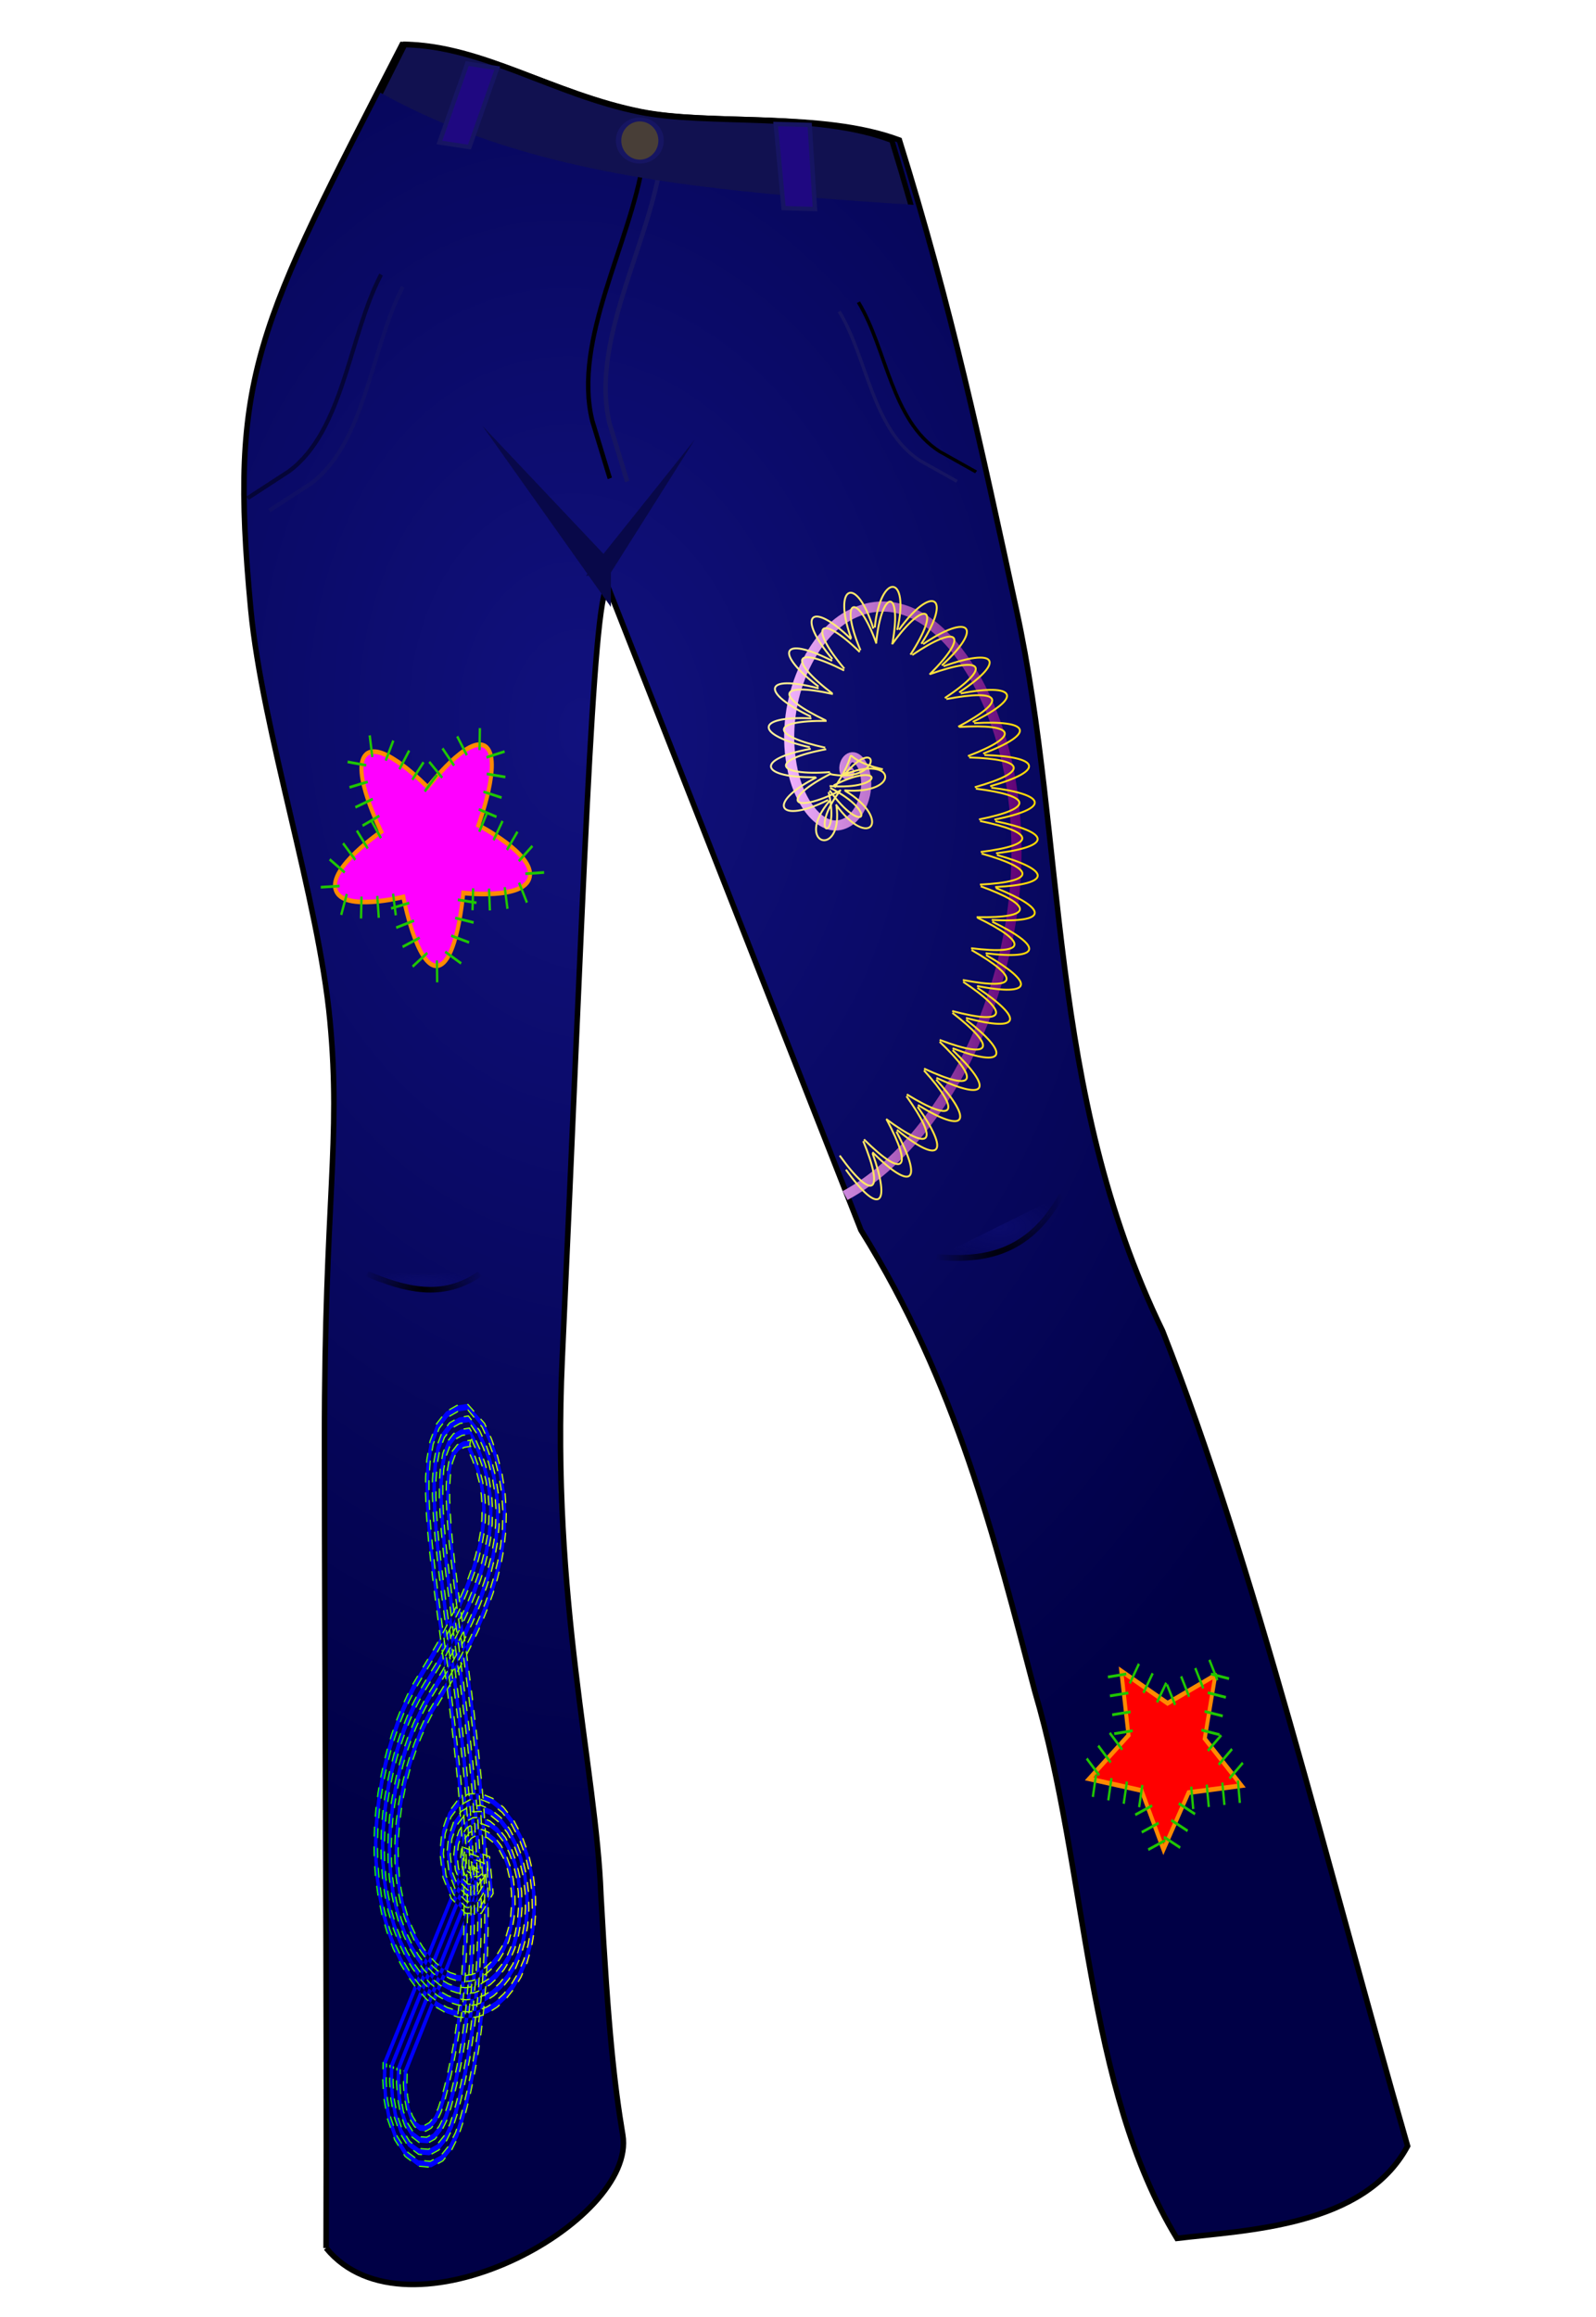 <?xml version="1.0" encoding="UTF-8" standalone="no"?>
<!-- Created with Inkscape (http://www.inkscape.org/) -->

<svg
   width="62px"
   height="90px"
   viewBox="0 0 36.22 52.864"
   version="1.1"
   id="svg1"
   inkscape:export-filename="..\OneDrive\Plocha\škola\Bobřík\Ryba\2024-CZ-01_Veronica_s_dressing\2024-CZ-01-tilko.svg"
   inkscape:export-xdpi="43.240002"
   inkscape:export-ydpi="43.240002"
   sodipodi:docname="lodicky1.svg"
   xml:space="preserve"
   xmlns:inkscape="http://www.inkscape.org/namespaces/inkscape"
   xmlns:sodipodi="http://sodipodi.sourceforge.net/DTD/sodipodi-0.dtd"
   xmlns:xlink="http://www.w3.org/1999/xlink"
   xmlns="http://www.w3.org/2000/svg"
   xmlns:svg="http://www.w3.org/2000/svg"><sodipodi:namedview
     id="namedview1"
     pagecolor="#ffffff"
     bordercolor="#000000"
     borderopacity="0.25"
     inkscape:showpageshadow="2"
     inkscape:pageopacity="0.0"
     inkscape:pagecheckerboard="0"
     inkscape:deskcolor="#d1d1d1"
     inkscape:document-units="mm" /><defs
     id="defs1"><linearGradient
       y2="593.9"
       x2="108.85"
       gradientTransform="matrix(0.391,0.108,-0.005,0.677,338.49,95.65)"
       y1="593.9"
       gradientUnits="userSpaceOnUse"
       x1="-2.333"
       id="linearGradient2532"><stop
         offset="0"
         stop-color="#0eff00"
         id="stop3161" /><stop
         offset="1"
         stop-color="#faff00"
         id="stop3163" /></linearGradient><linearGradient
       x1="444.24"
       x2="507.7"
       y1="266.23"
       gradientUnits="userSpaceOnUse"
       y2="266.23"
       id="linearGradient2545"><stop
         offset="0"
         stop-color="#f2b5ff"
         id="stop6748" /><stop
         offset="1"
         stop-color="#5f0074"
         id="stop6750" /></linearGradient><linearGradient
       y2="245.94"
       x2="597.12"
       gradientTransform="translate(-84.853,18.183)"
       y1="245.94"
       gradientUnits="userSpaceOnUse"
       x1="524.71"
       id="linearGradient2547"><stop
         offset="0"
         stop-color="#fff19e"
         id="stop6756" /><stop
         offset="1"
         stop-color="#ffd800"
         id="stop6758" /></linearGradient><radialGradient
       r="110.44"
       gradientTransform="matrix(2.031,-0.279,0.323,2.793,-862.64,-89.898)"
       cx="590"
       cy="170.25"
       gradientUnits="userSpaceOnUse"
       id="radialGradient2530-4"><stop
         offset="0"
         stop-color="#11117e"
         id="stop3327-76" /><stop
         offset="1"
         stop-color="#000046"
         id="stop3329-89" /></radialGradient><radialGradient
       r="9.071"
       gradientTransform="matrix(1,0,0,0.213,0,185.72)"
       cx="566.43"
       cy="235.94"
       gradientUnits="userSpaceOnUse"
       id="radialGradient2535-84"><stop
         offset="0"
         stop-color="#0b0b6b"
         id="stop4241-75" /><stop
         offset="1"
         stop-opacity="0"
         stop-color="#0b0b6b"
         id="stop4243-5" /></radialGradient><radialGradient
       r="9.071"
       gradientTransform="matrix(1,-1.06859e-6,2.07985e-6,3.228,-4.9071e-4,-525.651)"
       cx="566.43"
       cy="235.94"
       gradientUnits="userSpaceOnUse"
       id="radialGradient2538-85"><stop
         offset="0"
         id="stop4233-55" /><stop
         offset="1"
         stop-opacity="0"
         id="stop4235-45" /></radialGradient><filter
       height="3.715"
       x="-0.211"
       width="1.428"
       y="-1.348"
       id="filter3669-12"><feGaussianBlur
         stdDeviation="1.418"
         id="feGaussianBlur3671-70" /></filter><filter
       height="1.106"
       x="-0.397"
       width="1.801"
       y="-0.051"
       id="filter4291-8"><feGaussianBlur
         stdDeviation="1.437"
         id="feGaussianBlur4293-70" /></filter><filter
       id="filter4019-05"
       x="-0.071"
       y="-0.055"
       width="1.142"
       height="1.11"><feGaussianBlur
         stdDeviation="0.718"
         id="feGaussianBlur4021-11" /></filter><clipPath
       clipPathUnits="userSpaceOnUse"
       id="clipPath3818-22"><path
         d="m 547.86,5.219 -0.72,20.715 c 37.62,22.244 86.67,21.213 137.15,25 L 685,38.076 Z"
         fill="none"
         stroke-width="1px"
         stroke="#000000"
         id="path3820-5" /></clipPath><radialGradient
       r="12.286"
       gradientTransform="matrix(1,0,0,0.483,0,117.06)"
       cx="673.21"
       cy="226.37"
       gradientUnits="userSpaceOnUse"
       id="radialGradient2540-6"><stop
         offset="0"
         stop-color="#0b0b6b"
         id="stop4225-4" /><stop
         offset="1"
         stop-opacity="0"
         stop-color="#0b0b6b"
         id="stop4227-95" /></radialGradient><radialGradient
       r="12.286"
       gradientTransform="matrix(1,1.8311e-8,-4.6103e-8,2.518,1.0436e-5,-343.56)"
       cx="673.21"
       cy="226.37"
       gradientUnits="userSpaceOnUse"
       id="radialGradient2543-55"><stop
         offset="0"
         id="stop4217-6" /><stop
         offset="1"
         stop-opacity="0"
         id="stop4219-801" /></radialGradient><filter
       height="1.858"
       x="-0.183"
       width="1.383"
       y="-0.418"
       id="filter3489-19"><feGaussianBlur
         stdDeviation="1.784"
         id="feGaussianBlur3491-77" /></filter><linearGradient
       inkscape:collect="always"
       xlink:href="#linearGradient2532"
       id="linearGradient1789"
       gradientUnits="userSpaceOnUse"
       gradientTransform="matrix(0.391,0.108,-0.005,0.677,338.49,95.65)"
       x1="-2.333"
       y1="593.9"
       x2="108.85"
       y2="593.9" /><linearGradient
       inkscape:collect="always"
       xlink:href="#linearGradient2547"
       id="linearGradient1791"
       gradientUnits="userSpaceOnUse"
       gradientTransform="translate(-84.853,18.183)"
       x1="524.71"
       y1="245.94"
       x2="597.12"
       y2="245.94" /></defs><g
     inkscape:label="Vrstva 1"
     inkscape:groupmode="layer"
     id="layer1"
     transform="translate(-82.021,-104.51)"><g
       id="g11"
       transform="matrix(0.179,0,0,0.179,87.141,105.458)"><g
         id="g514"
         transform="matrix(0.713,0,0,0.71,926.505,-167.101)"
         style="fill:#2b0000;stroke:#2b0000;stroke-width:3.43;stroke-miterlimit:4;stroke-dasharray:none" /><g
         id="g102"
         transform="matrix(0.477,0,0,0.477,1.592,0.023)"><g
           id="layer1-4"
           transform="translate(-299.15,-36.617)"><g
             id="g2499"><path
               id="path3226"
               d="m 321.84,626.17 c 0.25,-71.08 -0.41,-151.02 -0.43,-215.78 -0.03,-64.76 4.5,-79.65 1.46,-112.15 -3.04,-32.5 -18.1,-77.61 -21.16,-109.9 -5.95,-62.84 1.41,-75.1 40.43,-150.98 21.34,0.387 40.57,13.3 63.86,17.945 18.81,3.752 48.41,-0.122 69.04,7.591 13.99,44.734 21.96,82.484 31.27,125.47 13.42,61.96 7.89,128.54 39.1,192.8 24.77,62.93 44.13,143.56 65.45,217.76 -11.61,21.58 -42.93,22.42 -61.64,24.66 -24.67,-40.52 -23.77,-98.06 -37.98,-146.17 -10.82,-41.09 -20.87,-82.17 -46.48,-123.26 l -67.65,-172.02 c -4.1,2.67 -6.64,86.13 -12.17,206.5 -2.96,64.59 9.11,109.64 10.34,143.17 1.97,36.31 3.61,50.78 5.84,64.12 3.89,23.32 -57.63,56.72 -79.28,30.24 z"
               stroke="#000000"
               stroke-linecap="round"
               stroke-width="1.476"
               fill="url(#radialGradient2530)"
               style="fill:url(#radialGradient2530-4)" /><path
               id="path9909"
               d="m 358.14,524.52 0.54,-5.36 6.84,2.43 0.97,9.83 c 0,0 -3.15,5.3 -3.15,5.3 l -4.23,-0.01 c 0,0 -3.8,-3.95 -3.8,-3.95 0,0 -2.26,-5.7 -2.26,-5.7 l -0.8,-6.49 c 0,0 0.57,-5.87 0.57,-5.87 l 1.69,-4.89 c 0,0 2.45,-3.28 2.45,-3.28 l 2.98,-1.71 c 0,0 3.32,-0.09 3.32,-0.09 l 3.11,1.29 2.93,2.42 c 0,0 2.66,3.43 2.66,3.43 l 2.24,4.26 1.7,4.64 1.23,5.26 0.63,5.06 0.11,5.25 c 0,0 -0.35,4.77 -0.35,4.77 l -0.81,4.72 -1.18,4.13 c 0,0 -1.64,3.87 -1.64,3.87 l -1.91,3.17 -2.03,2.56 -2.36,2.21 -2.41,1.55 -2.7,1.03 -2.65,0.36 c 0,0 -2.88,-0.29 -2.88,-0.29 0,0 -2.88,-0.97 -2.88,-0.97 l -2.67,-1.54 -2.74,-2.24 c 0,0 -2.59,-2.81 -2.59,-2.81 l -2.28,-3.13 -2.09,-3.52 -1.99,-4.17 -1.61,-4.3 c 0,0 -1.37,-4.73 -1.37,-4.73 l -0.97,-4.68 -0.68,-4.92 c 0,0 -0.36,-4.7 -0.36,-4.7 l -0.09,-4.79 0.15,-4.52 c 0,0 0.36,-4.4 0.36,-4.4 l 0.57,-4.43 0.68,-4.03 0.88,-4.09 0.96,-3.77 1.14,-3.79 1.25,-3.64 1.33,-3.34 1.49,-3.32 1.62,-3.17 1.67,-2.82 1.59,-2.62 1.61,-2.67 1.5,-2.6 1.51,-2.72 c 0,0 1.47,-2.77 1.47,-2.77 0,0 1.42,-2.83 1.42,-2.83 l 1.37,-2.9 1.25,-2.87 1.22,-3.07 1.06,-2.99 0.98,-3.22 0.8,-3.27 0.58,-3.22 0.36,-3.26 0.09,-3.27 -0.2,-3.26 -0.5,-3.22 -0.87,-3.35 -1.07,-3.02 -1.3,-2.9 0.98,-0.64 c 0,0 -1.81,0.28 -1.81,0.28 0,0 -1.41,0.8 -1.41,0.8 l -1.07,1.41 -0.69,1.86 -0.49,2.74 -0.24,3.39 -0.01,3.69 c 0,0 0.16,3.79 0.16,3.79 0,0 0.27,3.91 0.27,3.91 l 0.37,4.08 0.44,4.05 0.48,4.06 0.51,4.11 0.54,4.18 0.55,4.13 0.55,4.18 0.56,4.18 0.56,4.2 0.55,4.24 0.53,4.18 0.52,4.27 0.49,4.19 0.48,4.29 0.44,4.19 0.43,4.29 c 0,0 0.39,4.35 0.39,4.35 0,0 0.34,4.28 0.34,4.28 0,0 0.31,4.29 0.31,4.29 l 0.26,4.29 c 0,0 0.21,4.29 0.21,4.29 l 0.17,4.29 0.12,4.29 0.06,4.29 v 4.28 l -0.07,4.27 -0.12,4.25 -0.2,4.24 c 0,0 -0.27,4.21 -0.27,4.21 0,0 -0.34,4.19 -0.34,4.19 l -0.41,4.15 -0.5,4.11 -0.57,4.07 -0.67,4.06 -0.74,3.95 -0.82,3.9 -0.91,3.82 -0.99,3.75 c 0,0 -1.35,4.11 -1.35,4.11 l -1.82,3.66 c 0,0 -2.32,2.87 -2.32,2.87 l -3.13,1.73 -3.53,-0.32 -3.44,-2.61 c 0,0 -2.8,-4.46 -2.8,-4.46 l -1.88,-5.44 -0.95,-5.26 -0.35,-5.2 0.11,-4.84 m 21.98,-51.7 0.28,-4.34 5.49,2.04 c 0,0 0.79,8.17 0.79,8.17 l -2.69,4.53 -3.69,-0.02 c 0,0 -3.33,-3.46 -3.33,-3.46 0,0 -2.03,-5.11 -2.03,-5.11 l -0.71,-5.82 0.52,-5.33 1.54,-4.44 2.25,-3.02 2.75,-1.57 c 0,0 3.04,-0.08 3.04,-0.08 l 2.9,1.2 2.74,2.26 c 0,0 2.49,3.2 2.49,3.2 l 2.1,3.99 1.6,4.38 1.15,4.92 0.59,4.8 0.11,4.94 c 0,0 -0.33,4.57 -0.33,4.57 l -0.78,4.45 -1.12,3.96 -1.55,3.66 c 0,0 -1.82,3.02 -1.82,3.02 l -1.97,2.48 -2.25,2.11 -2.33,1.49 c 0,0 -2.57,0.99 -2.57,0.99 0,0 -2.56,0.34 -2.56,0.34 0,0 -2.73,-0.28 -2.73,-0.28 0,0 -2.74,-0.92 -2.74,-0.92 l -2.59,-1.48 -2.6,-2.13 -2.47,-2.68 c 0,0 -2.2,-3.03 -2.2,-3.03 0,0 -2.02,-3.4 -2.02,-3.4 0,0 -1.89,-3.96 -1.89,-3.96 0,0 -1.56,-4.13 -1.56,-4.13 l -1.29,-4.51 -0.94,-4.51 -0.65,-4.7 c 0,0 -0.35,-4.56 -0.35,-4.56 l -0.08,-4.61 c 0,0 0.14,-4.4 0.14,-4.4 0,0 0.35,-4.3 0.35,-4.3 l 0.55,-4.29 0.68,-3.97 0.85,-3.98 0.94,-3.72 1.12,-3.69 1.22,-3.56 1.31,-3.3 1.46,-3.25 c 0,0 1.58,-3.08 1.58,-3.08 l 1.64,-2.79 1.6,-2.64 1.61,-2.66 c 0,0 1.52,-2.64 1.52,-2.64 0,0 1.52,-2.73 1.52,-2.73 l 1.48,-2.8 1.44,-2.85 1.38,-2.93 1.28,-2.93 1.23,-3.1 1.1,-3.09 0.99,-3.28 0.83,-3.38 0.61,-3.38 0.38,-3.47 0.09,-3.51 c 0,0 -0.22,-3.53 -0.22,-3.53 l -0.55,-3.48 -0.91,-3.54 -1.15,-3.23 -1.37,-3.09 0.17,-1.29 c 0,0 -1.95,0.31 -1.95,0.31 0,0 -1.62,0.93 -1.62,0.93 l -1.28,1.66 -0.83,2.25 -0.55,3.05 -0.25,3.58 -0.01,3.82 0.16,3.9 0.28,3.99 0.37,4.11 0.45,4.1 0.48,4.09 0.51,4.13 0.54,4.18 0.55,4.15 0.56,4.18 0.55,4.17 0.56,4.2 0.55,4.22 0.53,4.18 0.52,4.25 0.49,4.18 0.47,4.27 0.45,4.19 c 0,0 0.42,4.26 0.42,4.26 l 0.38,4.31 0.35,4.25 0.3,4.26 c 0,0 0.26,4.26 0.26,4.26 0,0 0.21,4.27 0.21,4.27 l 0.17,4.26 0.11,4.26 0.06,4.25 v 4.24 l -0.06,4.23 -0.13,4.21 -0.19,4.2 c 0,0 -0.26,4.17 -0.26,4.17 0,0 -0.34,4.14 -0.34,4.14 l -0.41,4.1 -0.49,4.07 -0.57,4.02 -0.65,3.99 -0.74,3.91 -0.81,3.85 -0.9,3.77 -0.97,3.7 -1.28,3.9 c 0,0 -1.71,3.45 -1.71,3.45 0,0 -2.18,2.69 -2.18,2.69 l -2.85,1.59 -3.2,-0.29 -3.11,-2.36 -2.54,-4.05 c 0,0 -1.71,-4.97 -1.71,-4.97 l -0.9,-4.93 c 0,0 -0.33,-4.91 -0.33,-4.91 l 0.1,-4.64 m 21.99,-51.83 0.02,-3.3 4.15,1.64 c 0,0 0.61,6.51 0.61,6.51 0,0 -2.24,3.77 -2.24,3.77 0,0 -3.15,-0.04 -3.15,-0.04 0,0 -2.86,-2.96 -2.86,-2.96 0,0 -1.79,-4.52 -1.79,-4.52 l -0.63,-5.16 0.48,-4.79 1.38,-3.99 c 0,0 2.05,-2.75 2.05,-2.75 l 2.51,-1.43 2.77,-0.08 2.69,1.11 2.56,2.1 c 0,0 2.31,2.98 2.31,2.98 0,0 1.95,3.71 1.95,3.71 l 1.51,4.13 1.07,4.57 0.56,4.55 0.1,4.63 c 0,0 -0.32,4.35 -0.32,4.35 l -0.73,4.2 -1.08,3.78 -1.45,3.44 -1.74,2.88 c 0,0 -1.9,2.4 -1.9,2.4 l -2.14,2 -2.25,1.45 c 0,0 -2.44,0.93 -2.44,0.93 l -2.47,0.34 c 0,0 -2.59,-0.27 -2.59,-0.27 0,0 -2.6,-0.87 -2.6,-0.87 l -2.49,-1.43 -2.48,-2.03 -2.34,-2.53 -2.13,-2.93 c 0,0 -1.95,-3.28 -1.95,-3.28 0,0 -1.79,-3.76 -1.79,-3.76 l -1.49,-3.96 -1.23,-4.29 -0.9,-4.34 -0.62,-4.49 c 0,0 -0.34,-4.41 -0.34,-4.41 l -0.08,-4.43 0.14,-4.29 c 0,0 0.34,-4.19 0.34,-4.19 l 0.53,-4.14 0.67,-3.91 0.83,-3.88 0.93,-3.67 c 0,0 1.09,-3.6 1.09,-3.6 l 1.2,-3.48 1.29,-3.26 c 0,0 1.42,-3.16 1.42,-3.16 0,0 1.54,-3.01 1.54,-3.01 l 1.62,-2.76 1.6,-2.64 1.61,-2.66 1.55,-2.67 1.53,-2.76 1.49,-2.81 1.44,-2.88 c 0,0 1.4,-2.95 1.4,-2.95 0,0 1.31,-2.99 1.31,-2.99 0,0 1.24,-3.14 1.24,-3.14 l 1.13,-3.18 1.02,-3.36 0.85,-3.47 0.64,-3.56 0.4,-3.66 0.1,-3.76 -0.25,-3.79 -0.59,-3.75 -0.96,-3.73 -1.23,-3.45 -1.45,-3.26 -0.62,-1.94 c 0,0 -2.1,0.33 -2.1,0.33 l -1.84,1.05 -1.47,1.92 -0.99,2.65 -0.6,3.35 c 0,0 -0.26,3.76 -0.26,3.76 l -0.01,3.96 c 0,0 0.16,4.01 0.16,4.01 0,0 0.29,4.07 0.29,4.07 0,0 0.37,4.15 0.37,4.15 l 0.45,4.13 0.48,4.13 0.52,4.15 0.54,4.18 0.55,4.16 0.56,4.18 0.56,4.18 0.55,4.19 0.55,4.2 0.53,4.19 0.51,4.21 0.49,4.19 0.47,4.24 0.45,4.19 c 0,0 0.42,4.23 0.42,4.23 0,0 0.38,4.26 0.38,4.26 0,0 0.34,4.24 0.34,4.24 l 0.3,4.23 c 0,0 0.26,4.23 0.26,4.23 0,0 0.21,4.24 0.21,4.24 0,0 0.17,4.22 0.17,4.22 l 0.11,4.23 0.06,4.22 v 4.2 l -0.06,4.19 -0.13,4.18 -0.19,4.15 -0.26,4.12 c 0,0 -0.33,4.1 -0.33,4.1 l -0.41,4.06 -0.49,4.01 -0.56,3.97 -0.64,3.94 -0.73,3.86 -0.8,3.79 -0.88,3.73 -0.97,3.65 -1.21,3.69 c 0,0 -1.6,3.25 -1.6,3.25 0,0 -2.03,2.51 -2.03,2.51 l -2.58,1.43 -2.87,-0.25 -2.78,-2.11 c 0,0 -2.27,-3.64 -2.27,-3.64 l -1.55,-4.49 -0.84,-4.61 c 0,0 -0.31,-4.63 -0.31,-4.63 l 0.1,-4.42 m 21.99,-51.96 -0.25,-2.27 2.81,1.24 c 0,0 0.43,4.84 0.43,4.84 l -1.78,3.01 c 0,0 -2.6,-0.05 -2.6,-0.05 0,0 -2.4,-2.47 -2.4,-2.47 l -1.56,-3.93 -0.53,-4.49 0.42,-4.25 1.22,-3.55 c 0,0 1.86,-2.48 1.86,-2.48 l 2.27,-1.29 2.5,-0.07 2.48,1.02 2.37,1.94 2.14,2.76 1.81,3.43 1.41,3.87 0.99,4.22 0.53,4.31 0.09,4.31 -0.31,4.15 -0.69,3.94 -1.02,3.6 -1.37,3.22 -1.65,2.74 -1.83,2.31 -2.03,1.91 -2.16,1.39 -2.31,0.89 c 0,0 -2.38,0.32 -2.38,0.32 0,0 -2.46,-0.25 -2.46,-0.25 0,0 -2.46,-0.82 -2.46,-0.82 l -2.4,-1.38 -2.34,-1.92 -2.22,-2.4 -2.05,-2.82 c 0,0 -1.88,-3.17 -1.88,-3.17 l -1.69,-3.54 c 0,0 -1.43,-3.81 -1.43,-3.81 l -1.17,-4.05 -0.87,-4.18 -0.59,-4.28 c 0,0 -0.32,-4.26 -0.32,-4.26 l -0.08,-4.26 0.14,-4.16 c 0,0 0.33,-4.08 0.33,-4.08 l 0.51,-4.01 0.66,-3.85 0.81,-3.77 0.92,-3.62 1.06,-3.51 1.17,-3.39 1.27,-3.22 1.39,-3.09 1.5,-2.93 1.6,-2.72 c 0,0 1.61,-2.65 1.61,-2.65 l 1.61,-2.66 1.56,-2.71 1.54,-2.78 1.5,-2.83 1.46,-2.9 1.41,-2.97 c 0,0 1.33,-3.06 1.33,-3.06 l 1.26,-3.18 1.16,-3.27 1.04,-3.43 0.88,-3.57 0.67,-3.72 0.42,-3.87 0.1,-4 -0.26,-4.05 -0.65,-4.02 -1,-3.91 -1.3,-3.67 c 0,0 -1.54,-3.44 -1.54,-3.44 l -1.41,-2.6 -2.25,0.36 -2.05,1.17 -1.68,2.18 -1.14,3.05 -0.65,3.65 c 0,0 -0.27,3.95 -0.27,3.95 l -0.01,4.08 c 0,0 0.16,4.13 0.16,4.13 0,0 0.29,4.15 0.29,4.15 l 0.38,4.18 0.45,4.17 0.49,4.17 0.52,4.17 0.54,4.18 0.55,4.18 0.56,4.17 0.56,4.18 0.55,4.19 0.55,4.18 0.52,4.19 0.52,4.19 0.49,4.19 0.47,4.21 0.44,4.19 0.42,4.2 c 0,0 0.38,4.22 0.38,4.22 0,0 0.33,4.21 0.33,4.21 l 0.3,4.2 c 0,0 0.26,4.21 0.26,4.21 l 0.21,4.2 0.17,4.2 0.11,4.19 0.06,4.18 v 4.17 l -0.06,4.15 -0.13,4.14 c 0,0 -0.19,4.11 -0.19,4.11 0,0 -0.26,4.08 -0.26,4.08 0,0 -0.33,4.05 -0.33,4.05 l -0.4,4.01 -0.48,3.97 -0.56,3.92 -0.63,3.88 -0.71,3.81 -0.8,3.74 -0.87,3.67 -0.95,3.6 -1.14,3.5 -1.5,3.04 c 0,0 -1.88,2.33 -1.88,2.33 l -2.3,1.28 -2.54,-0.21 -2.45,-1.87 -2.01,-3.22 -1.39,-4.03 -0.78,-4.28 c 0,0 -0.29,-4.34 -0.29,-4.34 l 0.1,-4.22 m 22,-52.09 -0.52,-1.24 1.46,0.85 c 0,0 0.26,3.18 0.26,3.18 l -1.33,2.24 -2.06,-0.06 -1.93,-1.98 -1.32,-3.34 -0.45,-3.82 0.37,-3.7 1.07,-3.11 1.66,-2.21 2.04,-1.16 2.22,-0.06 2.27,0.93 2.18,1.79 c 0,0 1.97,2.53 1.97,2.53 l 1.66,3.15 1.32,3.62 0.91,3.87 0.49,4.05 0.09,4.01 c 0,0 -0.29,3.93 -0.29,3.93 l -0.65,3.69 -0.97,3.42 -1.28,3.01 c 0,0 -1.56,2.59 -1.56,2.59 l -1.77,2.23 -1.92,1.81 -2.08,1.34 -2.18,0.84 -2.29,0.31 -2.32,-0.24 c 0,0 -2.32,-0.78 -2.32,-0.78 l -2.31,-1.32 -2.2,-1.82 -2.1,-2.26 -1.98,-2.71 -1.81,-3.05 -1.58,-3.34 -1.37,-3.64 -1.1,-3.83 -0.84,-4.01 -0.56,-4.06 c 0,0 -0.31,-4.12 -0.31,-4.12 l -0.08,-4.08 c 0,0 0.14,-4.05 0.14,-4.05 0,0 0.32,-3.97 0.32,-3.97 l 0.49,-3.86 0.65,-3.8 0.79,-3.66 0.91,-3.57 1.03,-3.42 1.14,-3.3 1.26,-3.18 1.35,-3.01 1.46,-2.86 1.57,-2.68 1.62,-2.66 1.61,-2.67 1.59,-2.74 1.54,-2.79 1.52,-2.85 1.47,-2.93 1.42,-3 1.36,-3.12 c 0,0 1.27,-3.21 1.27,-3.21 l 1.19,-3.37 1.06,-3.49 0.91,-3.68 0.7,-3.88 0.43,-4.08 0.11,-4.23 c 0,0 -0.28,-4.32 -0.28,-4.32 l -0.69,-4.29 -1.05,-4.1 -1.38,-3.88 c 0,0 -1.61,-3.62 -1.61,-3.62 l -2.21,-3.25 c 0,0 -2.4,0.38 -2.4,0.38 l -2.26,1.29 c 0,0 -1.88,2.44 -1.88,2.44 l -1.29,3.45 -0.71,3.95 c 0,0 -0.28,4.14 -0.28,4.14 l -0.02,4.21 c 0,0 0.18,4.24 0.18,4.24 0,0 0.29,4.23 0.29,4.23 l 0.38,4.21 0.46,4.21 0.49,4.21 0.52,4.19 0.54,4.18 0.56,4.19 0.55,4.18 0.56,4.18 0.55,4.17 0.55,4.17 0.52,4.19 0.52,4.17 0.49,4.19 0.46,4.17 0.45,4.19 0.41,4.18 c 0,0 0.37,4.18 0.37,4.18 l 0.34,4.18 c 0,0 0.3,4.18 0.3,4.18 l 0.25,4.18 0.21,4.17 c 0,0 0.17,4.17 0.17,4.17 l 0.11,4.16 0.05,4.14 v 4.13 l -0.06,4.12 -0.12,4.09 -0.19,4.07 -0.25,4.04 c 0,0 -0.33,4 -0.33,4 l -0.4,3.97 -0.47,3.92 -0.55,3.87 -0.63,3.82 -0.7,3.75 -0.79,3.7 -0.86,3.62 -0.93,3.55 -1.08,3.29 -1.39,2.84 c 0,0 -1.74,2.15 -1.74,2.15 l -2.02,1.12 -2.2,-0.17 -2.12,-1.62 -1.75,-2.81 -1.23,-3.55 -0.72,-3.97 -0.27,-4.04 0.1,-4.01 m 22,-52.22 -0.78,-0.21 0.11,0.45 0.08,1.52 -0.87,1.48 c 0,0 -1.52,-0.08 -1.52,-0.08 0,0 -1.46,-1.49 -1.46,-1.49 l -1.09,-2.75 -0.36,-3.16 0.32,-3.15 0.92,-2.66 1.46,-1.95 1.8,-1.01 1.94,-0.06 c 0,0 2.08,0.84 2.08,0.84 l 1.99,1.63 1.79,2.3 1.51,2.88 1.23,3.36 0.82,3.53 0.47,3.8 0.08,3.7 c 0,0 -0.28,3.72 -0.28,3.72 l -0.6,3.42 -0.93,3.25 -1.19,2.79 -1.47,2.45 -1.7,2.15 -1.81,1.7 -2,1.29 c 0,0 -2.05,0.8 -2.05,0.8 l -2.2,0.29 -2.17,-0.23 c 0,0 -2.19,-0.72 -2.19,-0.72 l -2.21,-1.27 -2.08,-1.71 -1.98,-2.12 c 0,0 -1.89,-2.61 -1.89,-2.61 0,0 -1.74,-2.94 -1.74,-2.94 l -1.49,-3.13 c 0,0 -1.31,-3.47 -1.31,-3.47 l -1.03,-3.6 -0.8,-3.84 -0.53,-3.86 c 0,0 -0.3,-3.97 -0.3,-3.97 l -0.07,-3.9 0.13,-3.93 0.31,-3.87 0.48,-3.71 0.64,-3.74 0.76,-3.56 0.89,-3.52 1.01,-3.33 1.11,-3.22 1.24,-3.13 1.32,-2.94 1.41,-2.78 1.56,-2.64 c 0,0 1.62,-2.67 1.62,-2.67 l 1.61,-2.67 1.61,-2.78 1.56,-2.81 c 0,0 1.52,-2.87 1.52,-2.87 l 1.48,-2.94 1.44,-3.03 c 0,0 1.38,-3.18 1.38,-3.18 l 1.29,-3.26 1.23,-3.45 1.08,-3.57 0.93,-3.78 0.72,-4.04 0.46,-4.28 0.11,-4.48 -0.3,-4.59 -0.73,-4.55 -1.1,-4.28 -1.46,-4.11 -1.69,-3.79 c 0,0 -3,-3.91 -3,-3.91 0,0 -2.55,0.4 -2.55,0.4 l -2.48,1.43 c 0,0 -2.08,2.69 -2.08,2.69 l -1.44,3.84 -0.76,4.25 c 0,0 -0.3,4.33 -0.3,4.33 l -0.01,4.34 c 0,0 0.18,4.35 0.18,4.35 l 0.3,4.32 0.38,4.24 0.46,4.25 0.5,4.25 0.52,4.21 0.54,4.19 0.56,4.19 0.56,4.18 0.56,4.18 0.54,4.17 0.55,4.16 0.52,4.18 0.51,4.15 0.49,4.19 0.46,4.14 0.45,4.19 0.41,4.15 c 0,0 0.37,4.13 0.37,4.13 l 0.33,4.16 c 0,0 0.3,4.16 0.3,4.16 l 0.25,4.15 c 0,0 0.21,4.14 0.21,4.14 l 0.16,4.14 0.12,4.12 0.05,4.11 v 4.09 l -0.06,4.08 -0.12,4.05 c 0,0 -0.19,4.03 -0.19,4.03 l -0.25,3.99 -0.32,3.96 -0.4,3.92 -0.47,3.88 -0.54,3.82 -0.62,3.75 -0.69,3.71 -0.77,3.65 -0.85,3.57 -0.93,3.5 -1,3.08 c 0,0 -1.29,2.63 -1.29,2.63 l -1.59,1.97 -1.74,0.98 -1.87,-0.14 -1.79,-1.37 c 0,0 -1.49,-2.4 -1.49,-2.4 l -1.06,-3.08 -0.67,-3.64 -0.24,-3.75 0.09,-3.81 m 22,-52.35 -1.04,0.83 c 0,0 -1.24,0.05 -1.24,0.05 l -0.1,-0.15 -0.41,0.72 -0.98,-0.09 -0.99,-1 -0.85,-2.16 -0.28,-2.49 0.28,-2.61 0.76,-2.21 1.26,-1.69 1.56,-0.87 1.67,-0.05 1.87,0.75 1.8,1.47 c 0,0 1.62,2.08 1.62,2.08 l 1.37,2.6 1.13,3.11 0.74,3.17 0.44,3.55 0.06,3.39 -0.26,3.51 -0.56,3.17 -0.87,3.07 -1.1,2.58 -1.39,2.31 -1.63,2.06 -1.7,1.6 -1.92,1.24 c 0,0 -1.92,0.74 -1.92,0.74 0,0 -2.1,0.29 -2.1,0.29 0,0 -2.04,-0.22 -2.04,-0.22 l -2.04,-0.67 -2.13,-1.22 -1.94,-1.6 -1.86,-1.99 -1.82,-2.5 -1.67,-2.83 c 0,0 -1.38,-2.92 -1.38,-2.92 l -1.25,-3.3 -0.97,-3.38 -0.76,-3.67 -0.5,-3.65 c 0,0 -0.29,-3.82 -0.29,-3.82 l -0.07,-3.73 0.13,-3.81 c 0,0 0.3,-3.76 0.3,-3.76 l 0.46,-3.57 0.63,-3.68 0.73,-3.45 0.89,-3.47 0.98,-3.24 c 0,0 1.08,-3.13 1.08,-3.13 l 1.22,-3.1 1.29,-2.85 1.37,-2.7 1.54,-2.61 1.63,-2.69 1.61,-2.66 c 0,0 1.62,-2.81 1.62,-2.81 0,0 1.57,-2.83 1.57,-2.83 l 1.53,-2.89 1.5,-2.97 1.44,-3.06 1.42,-3.24 c 0,0 1.31,-3.29 1.31,-3.29 l 1.25,-3.55 1.1,-3.64 0.95,-3.87 0.76,-4.22 0.48,-4.48 0.11,-4.72 c 0,0 -0.32,-4.85 -0.32,-4.85 l -0.78,-4.82 -1.15,-4.47 -1.52,-4.32 c 0,0 -1.78,-3.97 -1.78,-3.97 0,0 -3.8,-4.57 -3.8,-4.57 l -2.69,0.43 -2.69,1.55 c 0,0 -2.28,2.95 -2.28,2.95 l -1.6,4.24 -0.8,4.55 -0.32,4.52 -0.01,4.47 0.18,4.46 c 0,0 0.31,4.4 0.31,4.4 0,0 0.38,4.28 0.38,4.28 l 0.47,4.28 0.5,4.28 0.52,4.25 0.54,4.18 0.56,4.21 0.56,4.18 0.56,4.17 0.55,4.17 0.54,4.14 0.52,4.18 0.51,4.13 0.49,4.18 0.46,4.12 0.44,4.19 c 0,0 0.41,4.12 0.41,4.12 l 0.37,4.09 0.33,4.13 c 0,0 0.29,4.13 0.29,4.13 0,0 0.26,4.13 0.26,4.13 l 0.2,4.11 0.16,4.1 0.11,4.09 0.06,4.08 v 4.06 l -0.06,4.03 -0.12,4.01 -0.19,3.99 -0.25,3.95 c 0,0 -0.32,3.91 -0.32,3.91 l -0.39,3.88 -0.46,3.82 -0.54,3.78 -0.6,3.69 -0.69,3.66 -0.76,3.59 -0.84,3.53 -0.91,3.45 -0.94,2.88 -1.17,2.42 -1.45,1.79 c 0,0 -1.47,0.83 -1.47,0.83 l -1.53,-0.11 -1.46,-1.12 -1.23,-1.99 -0.9,-2.61 -0.6,-3.31 c 0,0 -0.23,-3.46 -0.23,-3.46 l 0.09,-3.6 m 22.01,-52.48 -1.31,1.85 c 0,0 -2.59,-0.34 -2.59,-0.34 l -0.27,-1.81 0.05,-0.05 -0.45,-0.09 -0.51,-0.52 -0.63,-1.57 -0.18,-1.82 0.22,-2.07 0.61,-1.77 1.06,-1.41 1.33,-0.74 1.39,-0.04 1.66,0.66 1.61,1.32 c 0,0 1.45,1.85 1.45,1.85 l 1.22,2.32 1.04,2.85 0.66,2.83 0.4,3.3 0.06,3.08 -0.25,3.3 -0.51,2.91 -0.83,2.89 -1,2.36 -1.31,2.17 c 0,0 -1.57,1.98 -1.57,1.98 l -1.57,1.5 -1.84,1.18 -1.79,0.7 c 0,0 -2.02,0.27 -2.02,0.27 0,0 -1.9,-0.2 -1.9,-0.2 l -1.9,-0.63 -2.03,-1.16 -1.82,-1.5 c 0,0 -1.73,-1.85 -1.73,-1.85 0,0 -1.74,-2.39 -1.74,-2.39 0,0 -1.6,-2.71 -1.6,-2.71 l -1.29,-2.71 -1.18,-3.15 -0.9,-3.14 -0.73,-3.51 -0.48,-3.43 c 0,0 -0.27,-3.68 -0.27,-3.68 l -0.07,-3.55 0.13,-3.69 c 0,0 0.29,-3.65 0.29,-3.65 l 0.44,-3.43 0.62,-3.62 0.71,-3.35 0.88,-3.42 0.95,-3.15 1.05,-3.04 1.21,-3.06 1.25,-2.78 1.33,-2.62 1.52,-2.57 c 0,0 1.63,-2.7 1.63,-2.7 l 1.61,-2.66 1.65,-2.85 1.58,-2.85 1.54,-2.91 1.5,-2.99 1.46,-3.08 1.44,-3.31 c 0,0 1.33,-3.33 1.33,-3.33 l 1.28,-3.63 1.12,-3.71 0.98,-3.98 0.79,-4.38 0.5,-4.69 0.11,-4.96 c 0,0 -0.34,-5.11 -0.34,-5.11 l -0.82,-5.08 -1.2,-4.66 c 0,0 -1.6,-4.55 -1.6,-4.55 0,0 -1.85,-4.14 -1.85,-4.14 0,0 -4.6,-5.22 -4.6,-5.22 l -2.84,0.45 -2.91,1.67 c 0,0 -2.47,3.2 -2.47,3.2 0,0 -1.75,4.65 -1.75,4.65 l -0.86,4.85 c 0,0 -0.33,4.71 -0.33,4.71 l -0.01,4.6 0.18,4.57 c 0,0 0.31,4.48 0.31,4.48 0,0 0.39,4.31 0.39,4.31 l 0.47,4.33 0.5,4.31 0.53,4.27 0.54,4.18 0.56,4.22 0.56,4.18 0.56,4.18 0.55,4.15 0.54,4.13 0.52,4.18 0.51,4.11 0.49,4.18 0.45,4.09 0.45,4.19 0.4,4.09 0.36,4.05 c 0,0 0.33,4.11 0.33,4.11 0,0 0.3,4.1 0.3,4.1 l 0.25,4.09 0.2,4.09 c 0,0 0.16,4.07 0.16,4.07 l 0.11,4.06 0.06,4.04 v 4.02 l -0.06,3.99 -0.12,3.98 -0.19,3.94 c 0,0 -0.24,3.91 -0.24,3.91 0,0 -0.32,3.87 -0.32,3.87 l -0.39,3.82 -0.46,3.78 -0.53,3.73 -0.59,3.63 -0.68,3.61 -0.75,3.54 -0.83,3.47 -0.89,3.4 -0.87,2.68 -1.07,2.22 -1.3,1.61 c 0,0 -1.19,0.67 -1.19,0.67 l -1.21,-0.07 -1.13,-0.86 -0.96,-1.58 -0.74,-2.14 -0.54,-2.99 -0.21,-3.17 0.09,-3.4"
               fill-rule="evenodd"
               stroke="url(#linearGradient2532)"
               stroke-dasharray="2.643, 2.643"
               stroke-width="0.33"
               fill="#0000ff"
               style="stroke:url(#linearGradient1789)" /><g
               id="g3301"
               transform="matrix(4.967,0,0,6.037,-2176.1,55.537)"><path
                 id="path11677"
                 d="m 550.75,69.167 -0.57,2.81 1.98,2.078 -2.85,0.309 -1.35,2.526 -1.18,-2.619 c 0,0 -2.82,-0.517 -2.82,-0.517 l 2.12,-1.927 -0.39,-2.846 2.49,1.428 2.57,-1.242 v 0"
                 stroke="#ff8a00"
                 stroke-linecap="round"
                 stroke-width="0.212"
                 fill="#ff0000" /><path
                 id="path9468"
                 d="m 551.15,70.974 c 0,0 -1.47,-0.308 -1.47,-0.308 m 1.39,1.158 -1.09,1.039 m 2.25,0.184 -1.08,1.039 m 0.09,0.826 -0.17,-1.496 m -1.51,1.678 -0.16,-1.497 m -0.14,2.462 c 0,0 -1.33,-0.715 -1.33,-0.715 m -0.79,1.546 c 0,0 1.37,-0.616 1.37,-0.616 m -2.07,-0.925 c 0,0 1.37,-0.616 1.37,-0.616 m -1.99,0.126 0.26,-1.481 m -1.92,1.178 0.26,-1.482 m 0.03,-0.785 1.01,1.116 m -0.15,-1.646 1.49,-0.2 m -1.72,-1.474 1.49,-0.2 m 0.07,-1.221 -0.74,1.306 m 2.21,-0.466 -0.75,1.306 m 1.55,-1.591 0.65,1.357 m 1.93,-1.255 c 0,0 -1.47,-0.308 -1.47,-0.308 m 1.3,1.135 c 0,0 -1.47,-0.309 -1.47,-0.309 m 1.13,1.962 c 0,0 -1.47,-0.309 -1.47,-0.309 m 2.14,0.943 -1.08,1.039 m 1.5,1.348 -0.16,-1.497 m -1.51,1.678 -0.17,-1.497 m -0.57,1.81 c 0,0 -1.33,-0.715 -1.33,-0.715 m 0.53,2.201 -1.32,-0.715 m -0.75,0.033 c 0,0 1.37,-0.617 1.37,-0.617 m -1.51,-0.492 0.26,-1.481 m -1.92,1.177 0.26,-1.481 m -1.42,-0.37 1.01,1.116 m 0.23,-2.25 1.01,1.116 m -0.88,-1.916 c 0,0 1.48,-0.2 1.48,-0.2 m -1.71,-1.474 c 0,0 1.48,-0.2 1.48,-0.2 m 0.93,0.036 -0.75,1.306 m 1.52,-0.806 0.66,1.358 m 0.86,-2.089 0.65,1.358 m 0.11,-1.723 0.65,1.358 m 0.07,1.128 c 0,0 -1.47,-0.308 -1.47,-0.308 m 1.39,1.158 -1.09,1.039 m 2.25,0.184 -1.08,1.039 m 0.09,0.826 -0.17,-1.496 m -1.51,1.678 -0.16,-1.497 m -0.14,2.462 c 0,0 -1.33,-0.715 -1.33,-0.715 m -0.79,1.546 c 0,0 1.37,-0.616 1.37,-0.616 m -2.07,-0.925 c 0,0 1.37,-0.616 1.37,-0.616 m -1.99,0.126 0.26,-1.481 m -1.92,1.178 0.26,-1.482 m 0.03,-0.785 1.01,1.116 m -0.15,-1.646 1.49,-0.2 m -1.72,-1.474 1.49,-0.2 m 0.07,-1.221 -0.74,1.306 m 2.21,-0.466 -0.75,1.306 m 1.55,-1.591 0.65,1.357"
                 fill-rule="evenodd"
                 stroke="#1fc600"
                 stroke-dasharray="0.999, 0.999"
                 stroke-width="0.125"
                 fill="#008000" /></g><g
               id="g3305"
               transform="matrix(5.05,0,0,5.87,-2524.1,-214.51)"><path
                 id="path11679"
                 d="m 569.42,84.847 c -1.08,0.061 -1.78,-3.135 -1.78,-3.135 0,0 -3.19,0.692 -3.58,-0.315 -0.4,-1.007 2.41,-2.657 2.41,-2.657 0,0 -1.65,-2.826 -0.81,-3.51 0.83,-0.684 3.27,1.493 3.27,1.493 0,0 2.17,-2.439 3.07,-1.854 0.91,0.584 -0.39,3.579 -0.39,3.579 0,0 2.99,1.319 2.72,2.364 -0.27,1.045 -3.52,0.719 -3.52,0.719 0,0 -0.32,3.255 -1.39,3.316 v 0"
                 stroke="#ff8a00"
                 stroke-linecap="round"
                 stroke-width="0.212"
                 fill="#ff00ff" /><path
                 id="path5437"
                 d="m 567.6,83.985 1.36,-0.624 m -1.97,-1.126 c 0,0 1.46,-0.378 1.46,-0.378 m -2.11,0.805 -0.12,-1.502 m -1.87,1.37 0.45,-1.432 m -1.06,-1.097 1.21,0.904 m 0.23,-2.213 0.87,1.232 m -0.57,-1.455 c 0,0 1.34,-0.674 1.34,-0.674 m -2.03,-1.072 1.46,-0.381 m -0.39,-1.984 0.21,1.491 m 1.88,-0.801 -0.78,1.284 m 2.25,-0.178 -0.98,1.138 m 1.27,-2.344 0.93,1.186 m 1.05,-2.108 -0.03,1.505 m 1.38,0.723 c 0,0 -1.49,-0.214 -1.49,-0.214 m 1.02,2.026 c 0,0 -1.42,-0.517 -1.42,-0.517 m 1.74,0.705 -0.72,1.321 m 2.3,-0.184 -1.08,1.034 m 0.79,1.545 -0.63,-1.37 m -1.33,1.727 -0.07,-1.504 m -0.64,1.155 -1.49,-0.21 m 1.1,2.016 c 0,0 -1.43,-0.464 -1.43,-0.464 m -0.26,2.279 -0.02,-1.505 m -1.28,0.79 1.17,-0.936 m -2.04,-0.837 1.42,-0.48 m -1.44,-0.082 -0.22,-1.489 m -1.62,1.633 0.04,-1.505 m -2.17,0.082 1.5,-0.082 m -0.32,-1.92 0.98,1.145 m 0.49,-2.218 0.81,1.27 m -1.63,-1.834 1.39,-0.568 m -1.8,-1.499 1.48,0.234 m 0.94,-1.204 -0.61,1.374 m 2.21,-0.389 -0.9,1.204 m 1.2,-1.221 1.04,1.094 m 0.44,-2.255 0.77,1.296 m 1.74,-0.606 -1.44,0.401 m 1.28,1.699 -1.45,-0.407 m 0.7,1.06 -0.65,1.353 m 2.24,-0.454 -0.84,1.248 m 2.25,0.606 c 0,0 -1.49,0.089 -1.49,0.089 m -0.45,1.567 -0.22,-1.491 m -1.63,1.556 0.05,-1.504 m 0.01,2.063 c 0,0 -1.47,-0.314 -1.47,-0.314 m 0.81,2.175 -1.27,-0.797 m 0,1.658 -0.02,-1.505 m -1.81,-0.109 1.36,-0.624 m -1.97,-1.126 c 0,0 1.46,-0.378 1.46,-0.378 m -2.11,0.805 -0.12,-1.502 m -1.87,1.37 0.45,-1.432 m -1.06,-1.097 1.21,0.904 m 0.23,-2.213 0.87,1.232 m -0.57,-1.455 c 0,0 1.34,-0.674 1.34,-0.674 m -2.03,-1.072 1.46,-0.381 m -0.39,-1.984 0.21,1.491 m 1.88,-0.801 -0.78,1.284 m 2.25,-0.178 -0.98,1.138 m 1.27,-2.344 0.93,1.186 m 1.05,-2.108 -0.03,1.505 m 1.38,0.723 c 0,0 -1.49,-0.214 -1.49,-0.214 m 1.02,2.026 c 0,0 -1.42,-0.517 -1.42,-0.517 m 1.74,0.705 -0.72,1.321 m 2.3,-0.184 -1.08,1.034 m 0.79,1.545 -0.63,-1.37 m -1.33,1.727 -0.07,-1.504 m -0.64,1.155 -1.49,-0.21 m 1.1,2.016 c 0,0 -1.43,-0.464 -1.43,-0.464"
                 fill-rule="evenodd"
                 stroke="#1fc600"
                 stroke-dasharray="0.999, 0.999"
                 stroke-width="0.125"
                 fill="#008000" /></g><path
               id="path3317"
               d="m 557.86,234.51 c 5.71,2.8 11.43,4.7 17.14,0"
               fill-rule="evenodd"
               transform="matrix(1.76,0,0,1.489,-649.05,16.662)"
               filter="url(#filter3669)"
               stroke="url(#radialGradient2538)"
               stroke-width="1px"
               fill="url(#radialGradient2535)"
               style="fill:url(#radialGradient2535-84);stroke:url(#radialGradient2538-85);filter:url(#filter3669-12)" /><path
               id="path3323"
               fill-rule="evenodd"
               fill="#080849"
               d="m 397.99,178.39 -6.73,0.97 29.12,-36.45 z" /><g
               id="g4341"
               stroke-width="1px"
               fill="none"
               transform="matrix(-1.161,-0.207,-0.242,1.233,1119.1,142.18)"><path
                 id="path4247"
                 filter="url(#filter4291)"
                 stroke="#000000"
                 d="m 605,41.648 c -0.78,18.02 7.92,40.194 0,56.428 l -6.43,11.434"
                 style="filter:url(#filter4291-8)" /><path
                 id="path4249"
                 stroke="#161562"
                 d="m 601,41.648 c -0.78,18.02 7.92,40.194 0,56.428 l -6.43,11.434" /></g><path
               id="path3321"
               d="m 599.86,111.08 v 7.85 L 575.57,87.505 Z"
               fill-rule="evenodd"
               transform="matrix(1.414,0,0,1.541,-450.25,4.396)"
               filter="url(#filter4019)"
               fill="#080849"
               style="filter:url(#filter4019-05)" /><g
               id="g4353"
               opacity="0.463"
               fill="none"
               transform="matrix(1.26,0.7,-0.642,1.373,-315.13,-376.93)"><path
                 id="path4347"
                 d="m 605,41.648 c -0.78,18.02 7.92,40.194 0,56.428 l -6.43,11.434"
                 transform="matrix(0.758,0,0,0.678,92.1,37.518)"
                 filter="url(#filter4291)"
                 stroke="#000000"
                 stroke-width="1px"
                 style="filter:url(#filter4291-8)" /><path
                 id="path4349"
                 stroke="#161562"
                 stroke-width="0.717px"
                 d="m 555.33,65.773 c -0.59,12.225 6,27.269 0,38.287 l -4.88,7.75" /></g><g
               id="g4357"
               fill="none"
               transform="matrix(-1.109,0.531,0.566,1.042,1037.6,-254.71)"><path
                 id="path4359"
                 d="m 605,41.648 c -0.78,18.02 7.92,40.194 0,56.428 l -6.43,11.434"
                 transform="matrix(0.758,0,0,0.678,92.1,37.518)"
                 filter="url(#filter4291)"
                 stroke="#000000"
                 stroke-width="1px"
                 style="filter:url(#filter4291-8)" /><path
                 id="path4361"
                 stroke="#161562"
                 stroke-width="0.717px"
                 d="m 555.33,65.773 c -0.59,12.225 6,27.269 0,38.287 l -4.88,7.75" /></g><path
               id="path3814"
               d="m 551.54,392.32 c 0.18,-46.12 -7.36,-86.87 -7.38,-128.89 -0.01,-42.02 3.19,-51.68 1.04,-72.77 -2.15,-21.08 -12.8,-50.36 -14.96,-71.31 -4.21,-40.769 1,-48.724 28.59,-97.964 15.08,0.254 28.68,8.633 45.15,11.647 13.3,2.434 34.22,-0.079 48.81,4.925 9.89,29.029 15.53,53.518 22.11,81.412 9.49,40.2 5.57,83.4 27.64,125.1 17.52,40.83 31.2,93.15 46.28,141.3 -8.21,14 -23.28,10.84 -36.51,12.29 -17.45,-26.29 -23.88,-59.92 -33.93,-91.14 -7.64,-26.66 -14.75,-53.31 -32.86,-79.97 L 597.69,115.33 c -2.9,1.74 -4.69,55.88 -8.6,133.99 -2.1,41.91 6.44,71.14 7.31,92.89 1.39,23.56 -2.73,34.77 0.59,43 3.79,9.41 -29.96,23.28 -45.45,7.11 z"
               clip-path="url(#clipPath3818-22)"
               transform="matrix(1.385,0,0,1.542,-431.11,4.376)"
               stroke="#000000"
               stroke-linecap="round"
               fill="#111150" /><path
               id="path4375"
               d="m 383.57,234.15 a 3.93,5.359 0 1 1 -7.86,0 3.93,5.359 0 1 1 7.86,0 z"
               transform="matrix(1.444,0,0,1.051,-142.52,-183.07)"
               stroke="#161562"
               stroke-linecap="round"
               fill="#483e37" /><rect
               id="rect4377"
               transform="matrix(0.989,0.15,-0.332,0.943,0,0)"
               height="22.363"
               width="8.12"
               stroke="#161562"
               stroke-linecap="round"
               y="-12.154"
               x="359.46"
               stroke-width="1.179"
               fill="#1f0881" /><path
               id="rect4379"
               d="m 441.98,58.603 9.1,0.252 1.41,22.473 -8.39,-0.251 z"
               stroke="#161562"
               stroke-linecap="round"
               stroke-width="1.169"
               fill="#1f0881" /><g
               id="g6815"
               transform="translate(3.24e-6)"><path
                 id="path3315"
                 d="m 661.43,231.65 c 8.26,0.58 17.13,-0.06 23.57,-10.72"
                 fill-rule="evenodd"
                 transform="matrix(1.414,0,0,1.541,-450.25,4.396)"
                 filter="url(#filter3489)"
                 stroke="url(#radialGradient2543)"
                 stroke-width="1px"
                 fill="url(#radialGradient2540)"
                 style="fill:url(#radialGradient2540-6);stroke:url(#radialGradient2543-55);filter:url(#filter3489-19)" /><path
                 id="path5302"
                 stroke="url(#linearGradient2545)"
                 stroke-width="2.7"
                 fill="none"
                 d="m 461.45,231.67 v 0.01 c 0,0.01 -0.01,0 -0.01,-0.01 -0.02,-0.02 0,-0.06 0.01,-0.08 0.05,-0.07 0.13,0.01 0.16,0.08 0.1,0.25 -0.03,0.55 -0.16,0.68 -0.37,0.35 -0.81,-0.14 -0.98,-0.68 -0.44,-1.36 0.22,-2.89 0.98,-3.46 1.75,-1.33 3.64,0.88 4.32,3.46 1.46,5.53 -1.19,11.33 -4.32,13.31 -6.3,4.01 -12.74,-3.9 -14.84,-13.31 -4.03,-18.01 4.55,-36.05 14.84,-41.67 18.84,-10.3 37.37,13.27 42.89,41.67 9.45,48.6 -15.95,98.36 -43.8,113.26"
                 style="stroke:url(#linearGradient2545)" /><path
                 id="path1052"
                 stroke="url(#linearGradient2547)"
                 stroke-width="0.507"
                 fill="none"
                 d="m 456.25,232.27 c 14.51,3.02 13.81,-11.52 3.96,0.38 m 0.11,-0.2 c 13.72,-5.63 15.43,5.38 0.02,4.22 m 0.21,0.1 c 12.69,7.66 6.55,16.19 -2.49,3.66 m 0.15,0.16 c 2.02,14.69 -11.79,10.54 -1.74,-1.2 M 456,239.23 c -13.26,6.65 -16.88,0.95 -3.1,-6.04 m -0.25,-0.03 c -14.83,0.18 -16.48,-4.83 -1.28,-7.6 m -0.26,-0.42 c -14.48,-3.21 -14.99,-8.42 0.45,-7.72 m -0.16,-0.47 c -13.4,-6.36 -12.88,-11.44 2.08,-7.54 m -0.06,-0.49 c -11.78,-9.01 -10.12,-13.87 3.66,-6.87 m 0.05,-0.5 c -9.59,-11.32 -6.03,-16.06 5.04,-5.28 M 462.15,196 c -5.06,-13.93 1.39,-17.32 5.94,-2.55 m 0.38,-0.31 c 1.48,-14.76 9.48,-14.4 6,0.66 m 0.49,-0.08 c 8.68,-12.02 14.35,-9.19 5.95,3.78 m 0.48,0.09 c 12.26,-8.34 16.41,-4.74 5,5.69 m 0.45,0.22 c 13.97,-4.99 17.04,-1.58 4.18,6.98 m 0.41,0.28 c 14.56,-2.79 17.1,0.79 3.23,7.61 m 0.37,0.34 c 14.81,-0.88 16.83,2.59 2.4,8.14 m 0.34,0.37 c 14.82,0.45 16.4,4.16 1.52,8.34 m 0.31,0.39 c 14.71,1.84 15.99,5.5 0.84,8.53 m 0.27,0.42 c 14.53,2.95 15.51,6.69 0.17,8.58 m 0.24,0.44 c 14.28,4.02 14.95,7.8 -0.49,8.58 m 0.22,0.26 c 13.76,5.54 14.29,9.37 -1.14,8.53 m 0.16,0.47 c 13.34,6.48 13.56,10.32 -1.78,8.43 m 0.13,0.48 c 12.86,7.38 12.75,11.2 -2.43,8.27 m 0.1,0.48 c 12.33,8.24 11.88,12.02 -3.06,8.06 m 0.07,0.5 c 11.74,9.06 10.81,13.09 -3.64,7.59 m 0.01,0.5 c 10.74,10.23 9.67,13.94 -4.34,7.41 m -0.03,0.49 c 9.96,10.99 8.26,14.88 -4.9,6.77 m -0.08,0.49 c 8.62,12.07 6.47,15.9 -5.52,6.15 m -0.15,0.48 c 6.98,13.08 4.58,16.37 -6.41,5.5 m 0.03,0.28 c 4.95,13.98 1.91,16.92 -7.11,4.38 m 9.88,-106.98 c -14.01,-3.24 -4.37,-8.01 -12.89,4.88 m -0.29,-0.56 c 13.14,-6.87 14.34,1.32 -1.07,0.15 m 0.15,0.48 c 13.2,6.76 8.9,13.21 -0.14,0.68 m -0.27,0.42 c 3.34,14.44 -6.17,11.68 3.25,-0.57 m -0.12,0.21 c -13.25,6.65 -16.17,2.39 -2.39,-4.6 m -0.37,-0.33 c -14.79,1.06 -16.22,-3.36 -1.01,-6.12 m -0.27,-0.42 c -14.48,-3.21 -15.07,-7.3 0.38,-7.16 m -0.22,-0.12 c -13.4,-6.36 -13.18,-10.42 1.9,-7.05 m -0.18,-0.17 c -11.78,-9.01 -10.59,-13.13 3.19,-6.13 m 0.04,-0.5 c -9.59,-11.31 -6.94,-15.22 4.13,-4.44 m 0.19,-0.46 c -5.79,-13.65 -0.99,-16.31 4.27,-1.78 m -0.08,-0.21 c 1.47,-14.76 7.12,-14.76 4.29,0.43 m 0.09,-0.22 c 8.68,-12.02 13.19,-10.01 4.78,2.96 m 0.49,0.09 c 12.26,-8.34 15.56,-5.71 4.62,5.21 m 0.19,-0.13 c 13.97,-4.98 16.76,-2.14 3.89,6.42 m 0.41,0.28 c 14.57,-2.79 16.82,0.14 3.17,7.39 m 0.28,0.05 c 14.8,-0.88 16.74,2.24 2.32,7.79 m 0.34,0.36 c 14.82,0.45 16.36,3.78 1.48,7.96 m 0.3,0.39 c 14.72,1.83 15.99,5.19 0.83,8.22 m 0.28,0.41 c 14.53,2.96 15.52,6.38 0.18,8.28 m 0.24,0.43 c 14.28,4.03 14.98,7.51 -0.45,8.29 m 0.21,0.45 c 13.94,5.05 14.36,8.56 -1.09,8.25 m 0.21,0.14 c 13.34,6.48 13.64,10.05 -1.7,8.16 m 0.13,0.48 c 12.86,7.38 12.85,10.94 -2.33,8 m 0.1,0.49 c 12.33,8.24 12,11.77 -2.94,7.81 m 0.06,0.49 c 11.75,9.06 11.03,12.72 -3.42,7.22 m 0.01,0.5 c 10.74,10.23 9.84,13.7 -4.17,7.17 m -0.02,0.49 c 9.96,10.99 8.56,14.51 -4.59,6.4 m -0.09,0.49 c 8.62,12.07 6.98,15.3 -5.44,6.1 m 0.17,0.17 c 6.98,13.08 4.9,16.14 -6.09,5.27 m -0.19,0.46 c 5.68,13.7 2.73,16.41 -6.29,3.86"
                 style="stroke:url(#linearGradient1791)" /></g></g></g></g></g></g></svg>
